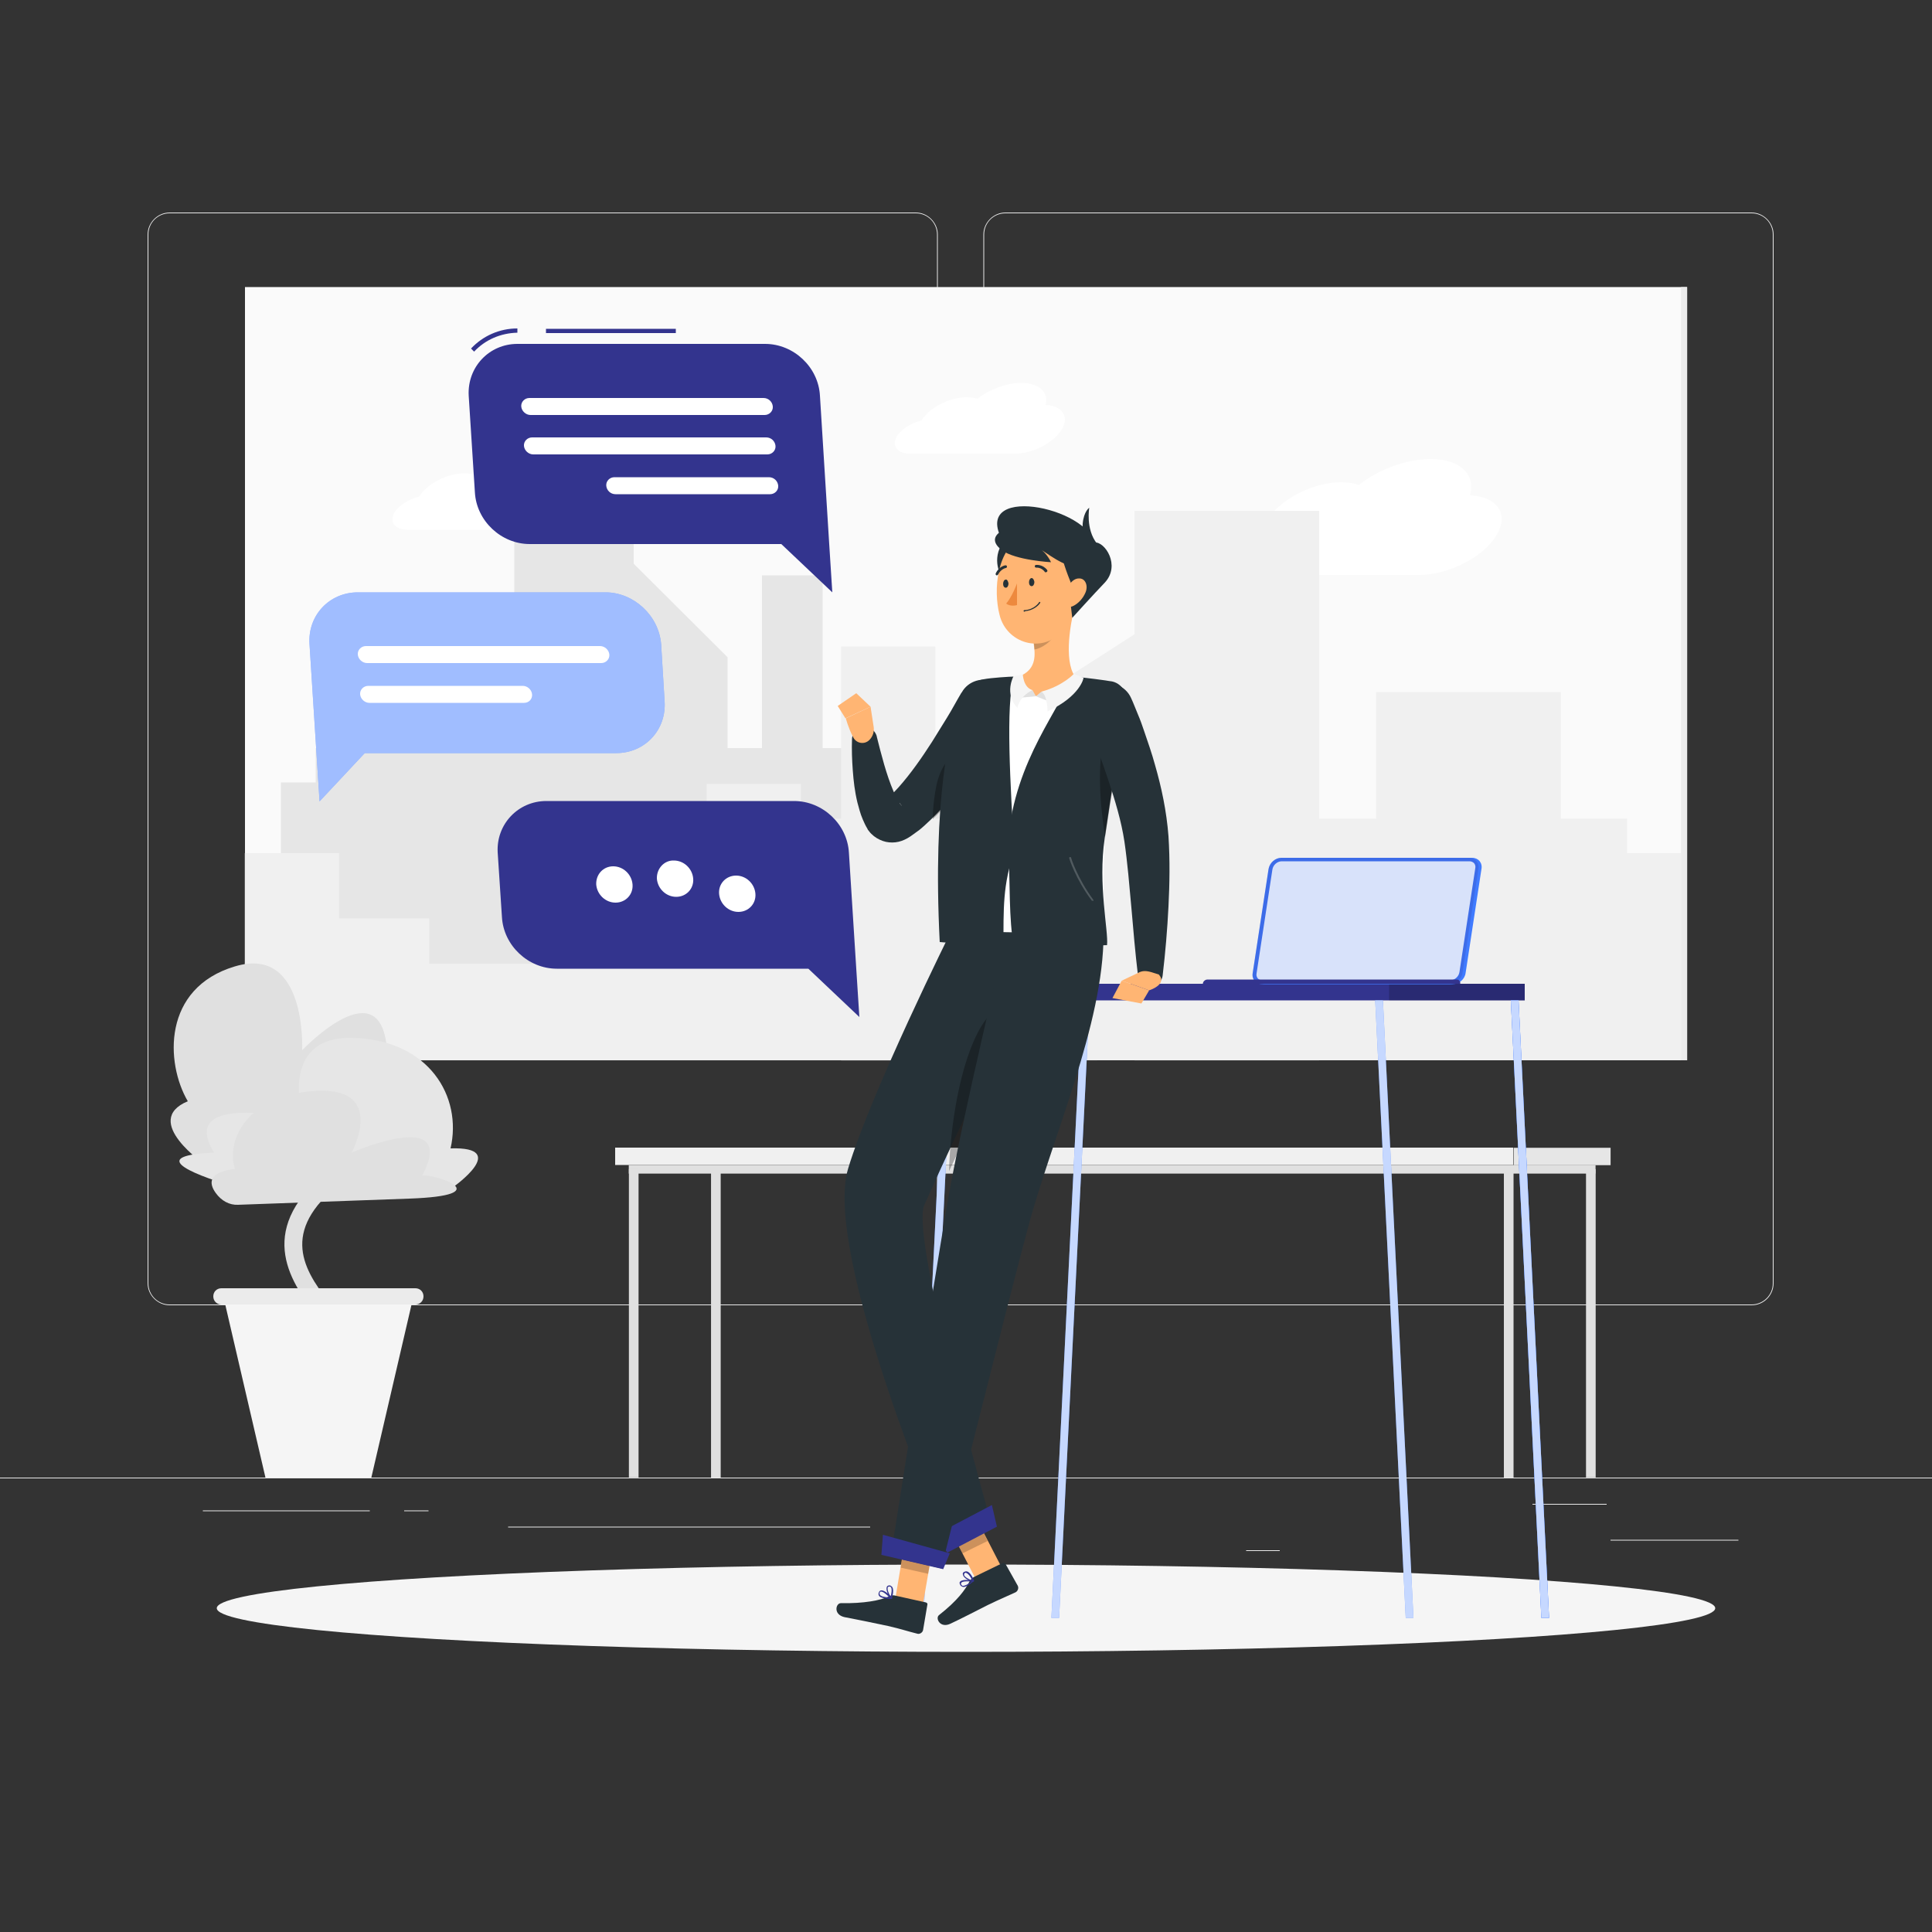 <?xml version="1.0" encoding="utf-8"?>
<!-- Generator: Adobe Illustrator 27.7.0, SVG Export Plug-In . SVG Version: 6.00 Build 0)  -->
<svg version="1.1" xmlns="http://www.w3.org/2000/svg" xmlns:xlink="http://www.w3.org/1999/xlink" x="0px" y="0px"
	 viewBox="0 0 500 500" style="enable-background:new 0 0 500 500;" xml:space="preserve">
<rect x="0" y="0" width="500" height="500" fill="#333333" stroke="none"/>
<style type="text/css">
	.st0{fill:#EBEBEB;}
	.st1{fill:#FAFAFA;}
	.st2{fill:#FFFFFF;}
	.st3{fill:#E6E6E6;}
	.st4{fill:#F0F0F0;}
	.st5{fill:#E0E0E0;}
	.st6{fill:#F5F5F5;}
	.st7{fill:#33348E;}
	.st8{opacity:0.2;}
	.st9{fill:#407BFF;}
	.st10{opacity:0.7;fill:#FFFFFF;}
	.st11{opacity:0.2;fill:#33348E;}
	.st12{opacity:0.8;fill:#FFFFFF;}
	.st13{fill:#FFB573;}
	.st14{fill:#263238;}
	.st15{opacity:0.3;}
	.st16{opacity:0.2;fill:#FFFFFF;}
	.st17{fill:#ED893E;}
	.st18{opacity:0.5;fill:#FFFFFF;}
</style>
<g id="Background_Complete">
	<g>
		<rect y="382.4" class="st0" width="500" height="0.2"/>
		<rect x="416.8" y="398.5" class="st0" width="33.1" height="0.2"/>
		<rect x="322.5" y="401.2" class="st0" width="8.7" height="0.2"/>
		<rect x="396.6" y="389.2" class="st0" width="19.2" height="0.2"/>
		<rect x="52.5" y="390.9" class="st0" width="43.2" height="0.2"/>
		<rect x="104.6" y="390.9" class="st0" width="6.3" height="0.2"/>
		<rect x="131.5" y="395.1" class="st0" width="93.7" height="0.2"/>
		<path class="st0" d="M237,337.8H43.9c-3.1,0-5.7-2.6-5.7-5.7V60.7c0-3.1,2.6-5.7,5.7-5.7H237c3.1,0,5.7,2.6,5.7,5.7v271.4
			C242.7,335.2,240.2,337.8,237,337.8z M43.9,55.2c-3,0-5.5,2.4-5.5,5.5v271.4c0,3,2.4,5.5,5.5,5.5H237c3,0,5.5-2.4,5.5-5.5V60.7
			c0-3-2.4-5.5-5.5-5.5H43.9z"/>
		<path class="st0" d="M453.3,337.8H260.2c-3.1,0-5.7-2.6-5.7-5.7V60.7c0-3.1,2.6-5.7,5.7-5.7h193.1c3.1,0,5.7,2.6,5.7,5.7v271.4
			C459,335.2,456.5,337.8,453.3,337.8z M260.2,55.2c-3,0-5.5,2.4-5.5,5.5v271.4c0,3,2.4,5.5,5.5,5.5h193.1c3,0,5.5-2.4,5.5-5.5V60.7
			c0-3-2.4-5.5-5.5-5.5H260.2z"/>
	</g>
	<g>
		<g>
			
				<rect x="63.4" y="74.3" transform="matrix(-1 -1.224647e-16 1.224647e-16 -1 500 348.691)" class="st1" width="373.2" height="200.1"/>
			<path class="st2" d="M327.9,134.7c3.3-5.5,11.9-9.9,19.2-9.9c1.8,0,3.3,0.3,4.6,0.7c5-4,12.2-6.7,18.5-6.7c7.7,0,11.8,4,10.2,9.4
				c7.1,0.3,10.2,4.8,6.9,10.3c-3.4,5.7-12.4,10.3-20.1,10.3h-44.4c-5.5,0-7.9-3.3-5.5-7.3C319.4,138.5,323.6,135.8,327.9,134.7z"/>
			<path class="st2" d="M238.5,108.8c2-3.3,7.2-6,11.7-6c1.1,0,2,0.2,2.8,0.4c3-2.4,7.4-4.1,11.3-4.1c4.7,0,7.2,2.5,6.3,5.7
				c4.3,0.2,6.2,3,4.2,6.3c-2.1,3.5-7.5,6.3-12.2,6.3h-27.1c-3.3,0-4.8-2-3.4-4.5C233.2,111.1,235.8,109.5,238.5,108.8z"/>
			<path class="st2" d="M108.5,128.5c2-3.3,7.2-6,11.7-6c1.1,0,2,0.2,2.8,0.4c3-2.4,7.4-4.1,11.3-4.1c4.7,0,7.2,2.5,6.3,5.7
				c4.3,0.2,6.2,3,4.2,6.3c-2.1,3.5-7.5,6.3-12.2,6.3h-27.1c-3.3,0-4.8-2-3.4-4.5C103.2,130.8,105.8,129.2,108.5,128.5z"/>
			<g>
				<rect x="133.1" y="113.8" class="st3" width="30.9" height="142.2"/>
				<polygon class="st3" points="188.3,256 160.5,256 160.5,142.4 188.3,170.1 				"/>
				<rect x="92.7" y="160.8" class="st3" width="30.9" height="95.3"/>
				<rect x="197.2" y="148.9" class="st3" width="15.7" height="107.1"/>
				<rect x="219.7" y="176.3" class="st3" width="15.7" height="79.8"/>
				<rect x="231.5" y="202.5" class="st3" width="15.7" height="53.6"/>
				<rect x="296.8" y="202.5" class="st3" width="15.7" height="53.6"/>
				<rect x="281.8" y="219.4" class="st3" width="15.7" height="36.7"/>
				<rect x="72.7" y="202.5" class="st3" width="15.7" height="53.6"/>
				<rect x="81.7" y="193.6" class="st3" width="142.4" height="62.5"/>
				<rect x="170.2" y="231" class="st3" width="142.4" height="25"/>
			</g>
			<g>
				
					<rect x="293.6" y="132.1" transform="matrix(-1 -1.224647e-16 1.224647e-16 -1 635.019 406.513)" class="st4" width="47.8" height="142.2"/>
				<polygon class="st4" points="255.8,274.4 299,274.4 299,160.7 255.8,188.4 				"/>
				
					<rect x="356.2" y="179.1" transform="matrix(-1 -1.224647e-16 1.224647e-16 -1 760.127 453.494)" class="st4" width="47.8" height="95.3"/>
				
					<rect x="217.7" y="167.2" transform="matrix(-1 -1.224647e-16 1.224647e-16 -1 459.774 441.62)" class="st4" width="24.4" height="107.1"/>
				
					<rect x="183" y="202.9" transform="matrix(-1 -1.224647e-16 1.224647e-16 -1 390.283 477.262)" class="st4" width="24.4" height="71.5"/>
				
					<rect x="164.5" y="220.8" transform="matrix(-1 -1.224647e-16 1.224647e-16 -1 353.438 495.183)" class="st4" width="24.4" height="53.6"/>
				
					<rect x="63.4" y="220.8" transform="matrix(-1 -1.224647e-16 1.224647e-16 -1 151.156 495.183)" class="st4" width="24.4" height="53.6"/>
				
					<rect x="86.7" y="237.7" transform="matrix(-1 -1.224647e-16 1.224647e-16 -1 197.795 512.091)" class="st4" width="24.4" height="36.7"/>
				
					<rect x="410.7" y="220.8" transform="matrix(-1 -1.224647e-16 1.224647e-16 -1 845.708 495.183)" class="st4" width="24.4" height="53.6"/>
				
					<rect x="200.4" y="211.9" transform="matrix(-1 -1.224647e-16 1.224647e-16 -1 621.494 486.277)" class="st4" width="220.6" height="62.5"/>
				
					<rect x="63.4" y="249.3" transform="matrix(-1 -1.224647e-16 1.224647e-16 -1 347.388 523.707)" class="st4" width="220.6" height="25"/>
			</g>
			
				<rect x="435" y="74.3" transform="matrix(-1 -1.224647e-16 1.224647e-16 -1 871.645 348.691)" class="st0" width="1.6" height="200.1"/>
		</g>
		<g>
			<g>
				<path class="st5" d="M91.2,356.3c-0.5,0-1-0.2-1.4-0.5c-1-0.8-1.2-2.2-0.4-3.2c1.3-1.6-1.9-5.5-5.2-9.5
					c-7.2-8.6-18-21.6-3.2-36.6c9.3-9.4,9.1-13.3,8.6-14.6c-0.9-2.2-5.2-2.7-6.7-2.7c0,0,0,0-0.1,0c-1.3,0-2.3-1-2.3-2.3
					c0-1.3,1-2.3,2.3-2.3c0.9,0,8.7,0.1,11,5.5c2,4.7-1.1,11.1-9.6,19.6c-11.8,12-3.7,21.7,3.5,30.4c4.6,5.5,8.9,10.8,5.3,15.3
					C92.5,356,91.8,356.3,91.2,356.3z"/>
				<polygon class="st6" points="57.8,335.5 107,335.5 96.1,382.4 68.7,382.4 				"/>
				<path class="st0" d="M57.3,337.6h50.2c1.2,0,2.1-0.9,2.1-2.1l0,0c0-1.2-0.9-2.1-2.1-2.1H57.3c-1.2,0-2.1,0.9-2.1,2.1l0,0
					C55.2,336.7,56.1,337.6,57.3,337.6z"/>
			</g>
			<g>
				<path class="st5" d="M99.7,286.1l-46.5,15.4c0,0-16.8-11.4-4.6-16.5c-5.8-9.9-6.6-29.3,12.2-34.9c18.7-5.6,17.4,21.7,17.4,21.7
					s23.1-24.4,22,4.6C104.6,275.2,123.2,279.6,99.7,286.1z"/>
				<path class="st3" d="M60.9,307.2h56.4c0,0,14.9-10.5-0.7-10c3.1-13.4-5.6-28.1-25.3-28.6s-12.8,21.3-12.8,21.3
					s-33.1-7.9-23.1,8.4C39.1,299,47.5,303.2,60.9,307.2z"/>
				<path class="st5" d="M105.9,310.2l-44.3,1.6c-2.2,0.1-4.3-1-5.8-3.1c-1.7-2.4-2.1-5.3,5-6.2c-2.3-7,2.7-19.2,21.1-20.2
					c18.3-0.9,9.1,16,9.1,16s27.7-12.1,18.3,5.9C113.4,304,128.8,309.4,105.9,310.2z"/>
			</g>
		</g>
		<g>
			<rect x="159.2" y="297" class="st4" width="232.4" height="4.5"/>
			
				<rect x="391.6" y="297" transform="matrix(-1 -1.224647e-16 1.224647e-16 -1 808.42 598.545)" class="st3" width="25.1" height="4.5"/>
			
				<rect x="162.7" y="301.5" transform="matrix(-1 -1.224647e-16 1.224647e-16 -1 575.629 605.227)" class="st5" width="250.2" height="2.2"/>
			
				<rect x="124.1" y="341.3" transform="matrix(6.123234e-17 -1 1 6.123234e-17 -178.542 506.471)" class="st5" width="79.8" height="2.5"/>
			
				<rect x="350.5" y="341.3" transform="matrix(6.123234e-17 -1 1 6.123234e-17 47.903 732.915)" class="st5" width="79.8" height="2.5"/>
			
				<rect x="371.8" y="341.3" transform="matrix(6.123234e-17 -1 1 6.123234e-17 69.158 754.17)" class="st5" width="79.8" height="2.5"/>
			
				<rect x="145.3" y="341.3" transform="matrix(6.123234e-17 -1 1 6.123234e-17 -157.286 527.726)" class="st5" width="79.8" height="2.5"/>
		</g>
	</g>
</g>
<g id="Shadow">
	<ellipse id="_x3C_Path_x3E__360_" class="st6" cx="250" cy="416.2" rx="193.9" ry="11.3"/>
</g>
<g id="Table">
	<g>
		<g>
			<rect x="243.3" y="254.6" class="st7" width="151.3" height="4.3"/>
			<rect x="359.5" y="254.6" class="st8" width="35.1" height="4.3"/>
			<g>
				<polygon class="st9" points="363.8,418.7 355.9,258.9 357.9,258.9 365.8,418.7 				"/>
				<polygon class="st10" points="363.8,418.7 355.9,258.9 357.9,258.9 365.8,418.7 				"/>
			</g>
			<g>
				<polygon class="st9" points="398.9,418.7 391,258.9 393,258.9 400.9,418.7 				"/>
				<polygon class="st9" points="398.9,418.7 391,258.9 393,258.9 400.9,418.7 				"/>
				<polygon class="st10" points="398.9,418.7 391,258.9 393,258.9 400.9,418.7 				"/>
			</g>
			<g>
				<polygon class="st9" points="274.1,418.7 282,258.9 280,258.9 272.1,418.7 				"/>
				<polygon class="st10" points="274.1,418.7 282,258.9 280,258.9 272.1,418.7 				"/>
			</g>
			<g>
				<polygon class="st9" points="239,418.7 246.9,258.9 244.9,258.9 237,418.7 				"/>
				<polygon class="st10" points="239,418.7 246.9,258.9 244.9,258.9 237,418.7 				"/>
			</g>
		</g>
		<g>
			<path class="st9" d="M332.4,222H381c1.6,0,2.7,1.3,2.4,2.9l-4.1,26.9c-0.2,1.6-1.7,2.9-3.3,2.9h-48.6c-1.6,0-2.7-1.3-2.4-2.9
				l4.1-26.9C329.3,223.2,330.8,222,332.4,222z"/>
			<g>
				<path class="st9" d="M331.6,222h48.6c1.6,0,2.7,1.3,2.4,2.9l-4.1,26.9c-0.2,1.6-1.7,2.9-3.3,2.9h-48.6c-1.6,0-2.7-1.3-2.4-2.9
					l4.1-26.9C328.6,223.2,330.1,222,331.6,222z"/>
				<path class="st11" d="M331.6,222h48.6c1.6,0,2.7,1.3,2.4,2.9l-4.1,26.9c-0.2,1.6-1.7,2.9-3.3,2.9h-48.6c-1.6,0-2.7-1.3-2.4-2.9
					l4.1-26.9C328.6,223.2,330.1,222,331.6,222z"/>
			</g>
			<path class="st12" d="M326.7,253.7c-0.5,0-0.9-0.2-1.2-0.5c-0.3-0.4-0.4-0.8-0.3-1.3l4.1-26.9c0.2-1.2,1.3-2.1,2.4-2.1h48.6
				c0.5,0,0.9,0.2,1.2,0.5c0.3,0.4,0.4,0.8,0.3,1.3l-4.1,26.9c-0.2,1.2-1.3,2.1-2.4,2.1H326.7z"/>
			<path class="st7" d="M312.5,253.5h64.5c0.6,0,1,0.5,0.9,1.1h-66.6C311.3,254,311.9,253.5,312.5,253.5z"/>
		</g>
	</g>
</g>
<g id="Character">
	<g>
		<g>
			<g>
				<polygon class="st13" points="259.3,405.8 252.9,409.4 245,394.1 251.4,390.5 				"/>
				<path class="st14" d="M252.1,408.1l7.4-3.6c0.3-0.1,0.6,0,0.7,0.2l3.2,5.7c0.3,0.6,0,1.4-0.6,1.7c-2.6,1.2-3.9,1.7-7.2,3.3
					c-2,1-6.8,3.5-9.6,4.8c-2.7,1.3-4-1.4-3-2.2c4.7-3.7,6.8-6.5,8-8.9C251.4,408.6,251.7,408.3,252.1,408.1z"/>
				<g>
					<polygon class="st8" points="251.4,390.5 245,394.1 249.1,402 255.6,398.8 					"/>
				</g>
				<path class="st14" d="M246.2,240.9c0,0-20.6,41.4-26.7,61.5c-6.7,22.1,25.3,96.9,25.3,96.9l11.7-5.1c0,0-21-74.1-17.3-82.3
					c10-22.7,33.4-70.5,33.4-70.5L246.2,240.9z"/>
				<path class="st15" d="M253.9,265.7c-5.6,9.4-8,26.4-8.3,37.4c3.2-6.8,6.6-13.9,9.8-20.5c0,0,0,0,0,0c2.1-6.3,4.2-12.4,6.2-17.5
					C261.1,261.5,258.2,258.6,253.9,265.7z"/>
				<polygon class="st7" points="258,395.1 245.2,401.8 241.5,397.5 256.7,389.5 				"/>
				<path class="st7" d="M250.3,410.4c0.6-0.3,1.2-0.8,1.6-1.1c0.1,0,0.1-0.1,0.1-0.2c0-0.1-0.1-0.1-0.1-0.1c-0.3,0-2.8-0.4-3.4,0.3
					c-0.2,0.2-0.2,0.4-0.1,0.6c0.1,0.4,0.3,0.6,0.6,0.7C249.3,410.8,249.8,410.7,250.3,410.4z M251.5,409.3c-1.1,0.8-2,1.2-2.4,1.1
					c-0.2-0.1-0.3-0.2-0.4-0.5c0-0.1,0-0.2,0.1-0.3C249.1,409.2,250.4,409.2,251.5,409.3z"/>
				<path class="st7" d="M252,409.3C252,409.3,252,409.3,252,409.3c0.1-0.1,0.1-0.2,0.1-0.2c0-0.1-0.8-2.1-1.8-2.4
					c-0.3-0.1-0.5,0-0.8,0.1c-0.3,0.2-0.4,0.4-0.3,0.7C249.3,408.4,251,409.3,252,409.3C251.9,409.3,251.9,409.3,252,409.3z
					 M249.7,407.1c0.1-0.1,0.3-0.1,0.4,0c0.6,0.2,1.2,1.2,1.5,1.9c-0.8-0.2-2-0.9-2.1-1.4C249.5,407.4,249.5,407.3,249.7,407.1
					C249.7,407.1,249.7,407.1,249.7,407.1z"/>
			</g>
			<path class="st14" d="M260.1,185.5c-1.3,2.6-2.6,4.9-4,7.2c-1.4,2.3-2.9,4.6-4.5,6.8c-0.8,1.1-1.6,2.2-2.4,3.3
				c-0.9,1.1-1.7,2.2-2.6,3.2c-1.8,2.1-3.7,4.2-5.8,6.2c-0.5,0.5-1.1,1-1.6,1.5c-0.6,0.5-1.1,1-1.7,1.4l-1.8,1.3
				c-0.2,0.1-0.1,0.1-0.8,0.5c-0.5,0.3-1,0.5-1.5,0.7c-1.1,0.4-2.2,0.5-3.3,0.4c-1.1-0.1-2.2-0.5-3.2-1.1c-0.5-0.3-1-0.7-1.4-1.1
				c-0.2-0.2-0.4-0.4-0.6-0.7c-0.2-0.2-0.4-0.5-0.4-0.6c-0.5-0.8-0.9-1.7-1.2-2.4c-0.7-1.6-1-3-1.4-4.4c-0.7-2.9-1-5.6-1.2-8.3
				c-0.2-2.7-0.3-5.4-0.2-8.2c0.1-1.8,1.6-3.2,3.4-3.1c1.5,0.1,2.6,1.1,3,2.4l0,0.1c1.2,4.8,2.5,9.9,4.3,14.1c0.4,1,0.9,2.1,1.4,2.8
				c0.2,0.4,0.5,0.7,0.7,1c0.1,0.1,0-0.1-0.1-0.2c-0.1-0.1-0.2-0.2-0.2-0.3c-0.2-0.2-0.4-0.4-0.6-0.5c-0.4-0.3-0.9-0.4-1.4-0.5
				c-0.5-0.1-0.9,0-1.4,0.1c-0.4,0.1-1.1,0.6-0.6,0.2l1.2-1.1c0.8-0.8,1.6-1.6,2.4-2.5c3.1-3.5,5.9-7.5,8.6-11.7
				c1.3-2.1,2.6-4.2,3.9-6.3c1.3-2.1,2.5-4.4,3.7-6.4l0.1-0.1c1.7-3.1,5.7-4.2,8.8-2.5C260.5,178.7,261.6,182.4,260.1,185.5z"/>
			<g>
				<path class="st15" d="M242.4,203c-0.5,2.3-1,5.9-1,9c0.3-0.3,0.6-0.6,1-1c2.5-2.6,4.8-5.3,6.8-8c0.9-1.1,1.7-2.3,2.5-3.5
					c0.5-1.3,0.9-2.5,1.4-3.8c0.1-0.4,0.3-0.8,0.4-1.3C250.3,192.8,244.4,194.4,242.4,203z"/>
			</g>
			<path class="st13" d="M226.1,188.1l-0.8-5.2l-6.4,3c0,0,0.6,2.4,1.9,4.9c0.8,1.6,2.9,2,4.2,0.7l0,0
				C225.9,190.6,226.3,189.3,226.1,188.1z"/>
			<polygon class="st13" points="221.6,179.4 216.8,182.7 218.8,185.9 225.3,182.9 			"/>
			<g>
				<polygon class="st13" points="238.8,415.5 231.7,413.8 234.5,397 241.7,398.7 				"/>
				<path class="st14" d="M231.5,412.9l8.1,1.8c0.3,0.1,0.5,0.3,0.4,0.6l-1.1,6.5c-0.1,0.7-0.9,1.2-1.5,1c-2.8-0.7-4.1-1.2-7.6-2
					c-2.2-0.5-8.2-1.7-11.3-2.3c-2.9-0.7-2.2-3.6-0.9-3.6c6,0.1,10.2-0.7,12.6-1.8C230.6,412.9,231.1,412.8,231.5,412.9z"/>
				<g>
					<polygon class="st8" points="241.7,398.7 234.5,397 233.1,405.7 240.2,407.3 					"/>
				</g>
				<path class="st14" d="M260.6,241.2c0,0-11.9,49.3-15.4,70.1c-3.9,22.8-14.7,91.6-14.7,91.6l13.1,3c0,0,16.4-65.6,22.3-87.7
					c6.4-24,19.7-53,19.7-76.5C277.6,241.7,260.6,241.2,260.6,241.2z"/>
				<polygon class="st7" points="244.1,406.1 228.1,402.4 228.5,397.2 245.8,402 				"/>
				<path class="st7" d="M228.7,413.6c0.7,0.2,1.4,0.2,2,0.2c0.1,0,0.1,0,0.2-0.1c0-0.1,0-0.1,0-0.2c-0.2-0.2-1.9-2.1-2.9-1.9
					c-0.2,0-0.4,0.2-0.5,0.4c-0.2,0.4-0.2,0.7,0,1C227.6,413.2,228.1,413.5,228.7,413.6z M230.2,413.4c-1.3,0-2.3-0.3-2.5-0.7
					c-0.1-0.2-0.1-0.4,0-0.6c0.1-0.1,0.1-0.2,0.2-0.2C228.5,411.8,229.5,412.7,230.2,413.4z"/>
				<path class="st7" d="M230.6,413.8C230.6,413.8,230.6,413.8,230.6,413.8c0.1,0,0.2-0.1,0.2-0.1c0-0.1,0.7-2.1,0.1-3
					c-0.2-0.2-0.4-0.4-0.7-0.4c-0.3,0-0.6,0.1-0.7,0.4C229.2,411.4,229.9,413.1,230.6,413.8C230.5,413.7,230.6,413.8,230.6,413.8z
					 M230.3,410.6c0.1,0,0.2,0.1,0.3,0.2c0.3,0.5,0.1,1.7-0.1,2.4c-0.5-0.7-1-2-0.7-2.5C229.9,410.7,229.9,410.6,230.3,410.6
					C230.2,410.6,230.2,410.6,230.3,410.6z"/>
			</g>
			<path class="st2" d="M250.4,181.2c0.8-2.5,3-4.4,5.5-4.8c2-0.4,3-0.7,5.5-0.8c4.4-0.3,11.7,0,16.7,0.3c2.9,0.2,5.9,0.6,8.3,1
				l0.1,0c2.6,0.4,4.3,2.9,3.8,5.5c-1.3,6.8-3.5,18.7-4.2,29.8c-0.8,14.6-0.3,26-0.6,29.5l-39.4-0.7
				C244.4,205.3,247.8,189.2,250.4,181.2z"/>
			<path class="st14" d="M277.1,175.1c-2,7.7-14.6,21.3-16.2,42.6c0.6,11.7,0.1,19.7,1.5,27.5l24.1-0.6c0.4-3.7-2.4-15.6-0.6-27.7
				c1.7-11.7,4.2-27.7,5.6-34.8c0.5-2.7-1.3-5.4-4-5.8l-0.1,0c-2.5-0.4-5.6-0.8-8.7-1.1C278.2,175.2,277.6,175.1,277.1,175.1z"/>
			<path class="st16" d="M282.7,233.1c-0.1,0-0.2,0-0.2-0.1c-4.2-5.6-5.8-10.9-5.8-10.9c0-0.1,0-0.3,0.2-0.3c0.1,0,0.3,0,0.3,0.2
				c0,0.1,1.6,5.2,5.7,10.8c0.1,0.1,0.1,0.3,0,0.4C282.8,233.1,282.7,233.1,282.7,233.1z"/>
			<path class="st15" d="M285.7,191.1c-1.7,7-1.1,16.7,0.3,25.5c1.5-9.9,3.5-22.8,4.9-30.8C289.2,184.7,287,185.5,285.7,191.1z"/>
			<path class="st14" d="M248.4,181.3c1-2.9,3.4-5,6.1-5.5c2-0.4,6.9-0.7,7.9-0.7c-2.2,7.3-0.9,28.5,0.1,45.3
				c-3,8.5-2.8,14.7-2.8,24.8l-16.5-1.4C241.3,206.5,245.9,188.1,248.4,181.3z"/>
			<path class="st13" d="M262.2,175.5c4.9-1.1,5.8-4.1,5.5-7.4c-0.1-0.8-0.2-1.6-0.3-2.5l6.2-5l4.5-3.6c-1.3,5.4-2.9,15.2,0.7,18.8
				c0,0-3.1,4.9-11.4,4.3C260.4,179.7,262.2,175.5,262.2,175.5z"/>
			<polygon class="st5" points="269.5,179 268.1,180.2 272.4,181.9 271.9,180.2 			"/>
			<path class="st6" d="M271.1,184.1c0,0,0-4.2-1.6-5.1c5.6-1.5,8.4-4.6,8.4-4.6l2.5,1C280.5,175.4,279.6,180.2,271.1,184.1z"/>
			<polygon class="st5" points="267.2,178.6 268.1,180.2 263.6,180.6 264.6,179.2 			"/>
			<path class="st6" d="M263.3,183.2c0,0,0.4-2.9,3.9-4.6c-2.4-0.7-2.5-4.1-2.5-4.1l-2.4,0.5C262.3,175,259.8,179.5,263.3,183.2z"/>
			<path class="st8" d="M267.4,165.6c0.2,0.8,0.3,1.7,0.3,2.5c2.3-0.4,5.4-2.8,5.7-5.1c0.1-0.9,0.2-1.7,0.1-2.3L267.4,165.6z"/>
			<path class="st14" d="M259.1,141.1c-2.5,4.5,0.3,8.5,0.3,8.5l4.9-6.1L259.1,141.1z"/>
			<path class="st13" d="M278.8,147.9c-0.3,7.3-0.2,11.6-3.8,15.5c-5.5,5.9-14.5,3-16.3-4.2c-1.7-6.5-0.8-17.4,6.3-20.6
				C272,135.4,279.2,140.6,278.8,147.9z"/>
			<path class="st14" d="M283.3,140.4c-3.2-10.1-34.7-15.4-22.4,1.8l13.4-1.8l0.5,3.4c0.6,3,2.7,7.9,2.7,7.9l-0.6,3.1l0.6,5.1
				c0,0,5.6-6.2,8.4-9.1C290.1,146.3,285.9,140.1,283.3,140.4z"/>
			<path class="st14" d="M259.3,142.4c3.5,2.6,12.7,3.1,12.7,3.1s-1.1-2.4-2.8-3.4c3.7,2.4,6.9,5.1,13.1,5.3
				c-1.3-3.3-3.9-7.7-9.6-10.2C265.3,133.9,252.8,137.5,259.3,142.4z"/>
			<path class="st14" d="M281.9,131.4c0,0-1.4,0.9-1.7,4.1c-0.3,3.2,2.9,7.3,2.9,7.3l0.8-2.1C280.9,136.9,281.9,131.4,281.9,131.4z"
				/>
			<path class="st13" d="M280.9,153.4c-0.7,1.6-1.9,2.8-3.1,3.4c-1.8,0.9-2.7-0.7-2.3-2.7c0.4-1.8,1.8-4.4,3.7-4.4
				C280.9,149.6,281.7,151.6,280.9,153.4z"/>
			<path class="st14" d="M267.7,150.6c0,0.6-0.3,1.1-0.7,1.1c-0.4,0-0.7-0.4-0.7-1c0-0.6,0.3-1.1,0.7-1.1
				C267.3,149.6,267.6,150,267.7,150.6z"/>
			<path class="st14" d="M261,151c0,0.6-0.3,1.1-0.7,1.1c-0.4,0-0.7-0.4-0.7-1c0-0.6,0.3-1.1,0.7-1.1
				C260.6,149.9,260.9,150.4,261,151z"/>
			<path class="st17" d="M263.2,151c0,0-1.3,3.5-2.8,5.2c1.1,0.9,2.8,0.4,2.8,0.4L263.2,151z"/>
			<path class="st14" d="M265.8,158.1c2.3-0.4,3.4-2,3.4-2.1c0.1-0.1,0-0.2-0.1-0.2c-0.1-0.1-0.2,0-0.2,0.1c0,0-1.2,1.9-3.8,2
				c-0.1,0-0.2,0.1-0.2,0.2c0,0.1,0.1,0.2,0.2,0.2C265.3,158.2,265.5,158.1,265.8,158.1z"/>
			<path class="st14" d="M270.7,148.1c0.1,0,0.1,0,0.2-0.1c0.2-0.1,0.2-0.3,0.1-0.5c-1.2-1.5-2.8-1.3-2.9-1.3
				c-0.2,0-0.3,0.2-0.3,0.4c0,0.2,0.2,0.3,0.4,0.3c0.1,0,1.3-0.1,2.2,1.1C270.4,148.1,270.5,148.1,270.7,148.1z"/>
			<path class="st14" d="M258,148.9c0.1,0,0.2-0.1,0.3-0.2c0.7-1.4,1.9-1.7,2-1.7c0.2,0,0.3-0.2,0.3-0.4c0-0.2-0.2-0.3-0.4-0.3
				c0,0,0,0,0,0c-0.1,0-1.7,0.3-2.5,2.1c-0.1,0.2,0,0.4,0.2,0.5C257.9,148.9,257.9,148.9,258,148.9z"/>
			<path class="st14" d="M292.7,180.6c0.7,1.5,1.2,2.9,1.8,4.3c0.6,1.4,1.1,2.8,1.6,4.3c1,2.9,2,5.8,2.8,8.7c1.7,5.9,3,12,3.5,18.5
				c0.4,6.3,0.3,12.2,0,18.2c-0.3,6-0.8,11.9-1.5,17.8c-0.2,1.8-1.8,3-3.6,2.8c-1.5-0.2-2.6-1.4-2.8-2.8l0,0
				c-0.7-5.8-1.2-11.7-1.7-17.5c-0.3-2.9-0.5-5.8-0.8-8.7c-0.3-2.9-0.6-5.7-1-8.4c-0.8-5.3-2.4-10.6-4.2-16c-0.9-2.7-1.8-5.3-2.8-8
				c-0.9-2.7-2-5.4-3-7.9l-0.1-0.1c-1.3-3.3,0.3-7.1,3.7-8.4C287.6,176,291.3,177.5,292.7,180.6z"/>
			<path class="st13" d="M294.5,251.8l-4.2,2l7.1,2.5c0,0,4.8-1.5,2.5-4.1l-1.3-0.4C296.6,251.1,295.6,251.2,294.5,251.8z"/>
			<polygon class="st13" points="287.9,258.3 295.4,259.7 297.4,256.3 290.3,253.8 			"/>
		</g>
	</g>
</g>
<g id="Chat">
	<g>
		<g>
			<rect x="141.3" y="85.1" class="st7" width="33.6" height="1.1"/>
			<path class="st7" d="M122.7,91l-0.8-0.8c3.1-3.3,7.4-5.2,12-5.2v1.1C129.6,86.2,125.6,87.9,122.7,91z"/>
			<path class="st7" d="M133.9,89h64.1c7.4,0,13.8,6,14.2,13.4l2.4,38.4l0.8,12.5l-13.2-12.5h-65.1c-7.4,0-13.8-6-14.2-13.4l-1.6-25
				C120.9,95,126.6,89,133.9,89z"/>
			<path class="st2" d="M137.3,107.4h60.6c1.2,0,2.2-1,2.1-2.2l0,0c-0.1-1.2-1.1-2.2-2.4-2.2h-60.6c-1.2,0-2.2,1-2.1,2.2l0,0
				C135,106.4,136.1,107.4,137.3,107.4z"/>
			<path class="st2" d="M138,117.6h60.6c1.2,0,2.2-1,2.1-2.2l0,0c-0.1-1.2-1.1-2.2-2.4-2.2h-60.6c-1.2,0-2.2,1-2.1,2.2l0,0
				C135.7,116.6,136.8,117.6,138,117.6z"/>
			<path class="st2" d="M159.3,127.9h40c1.2,0,2.2-1,2.1-2.2l0,0c-0.1-1.2-1.1-2.2-2.4-2.2h-40c-1.2,0-2.2,1-2.1,2.2l0,0
				C157,126.9,158,127.9,159.3,127.9z"/>
		</g>
		<g>
			<g>
				<path class="st9" d="M156.7,153.3H92.6c-7.4,0-13,6-12.5,13.4l1.8,28.2l0.8,12.5l11.7-12.5h65.1c7.4,0,13-6,12.5-13.4l-0.9-14.8
					C170.5,159.3,164,153.3,156.7,153.3z"/>
				<path class="st18" d="M156.7,153.3H92.6c-7.4,0-13,6-12.5,13.4l1.8,28.2l0.8,12.5l11.7-12.5h65.1c7.4,0,13-6,12.5-13.4
					l-0.9-14.8C170.5,159.3,164,153.3,156.7,153.3z"/>
			</g>
			<path class="st2" d="M155.6,171.6H95c-1.2,0-2.3-1-2.4-2.2l0,0c-0.1-1.2,0.9-2.2,2.1-2.2h60.6c1.2,0,2.3,1,2.4,2.2l0,0
				C157.8,170.6,156.8,171.6,155.6,171.6z"/>
			<path class="st2" d="M135.6,181.9h-40c-1.2,0-2.3-1-2.4-2.2l0,0c-0.1-1.2,0.9-2.2,2.1-2.2h40c1.2,0,2.3,1,2.4,2.2l0,0
				C137.8,180.9,136.9,181.9,135.6,181.9z"/>
		</g>
		<g>
			<g>
				<path class="st7" d="M141.4,207.3h64.1c7.4,0,13.8,6,14.2,13.4l1.9,30l0.8,12.5l-13.2-12.5h-65.1c-7.4,0-13.8-6-14.2-13.4
					l-1.1-16.7C128.4,213.3,134.1,207.3,141.4,207.3z"/>
			</g>
			<g>
				<path class="st2" d="M170,227.4c0.2,2.6,2.4,4.7,5,4.7c2.6,0,4.6-2.1,4.4-4.7c-0.2-2.6-2.4-4.7-5-4.7
					C171.9,222.6,169.9,224.8,170,227.4z"/>
				<path class="st2" d="M154.3,228.9c0.2,2.6,2.4,4.7,5,4.7s4.6-2.1,4.4-4.7c-0.2-2.6-2.4-4.7-5-4.7
					C156.1,224.2,154.2,226.3,154.3,228.9z"/>
				<path class="st2" d="M186.1,231.3c0.2,2.6,2.4,4.7,5,4.7s4.6-2.1,4.4-4.7c-0.2-2.6-2.4-4.7-5-4.7
					C187.9,226.6,185.9,228.7,186.1,231.3z"/>
			</g>
		</g>
	</g>
</g>
</svg>
